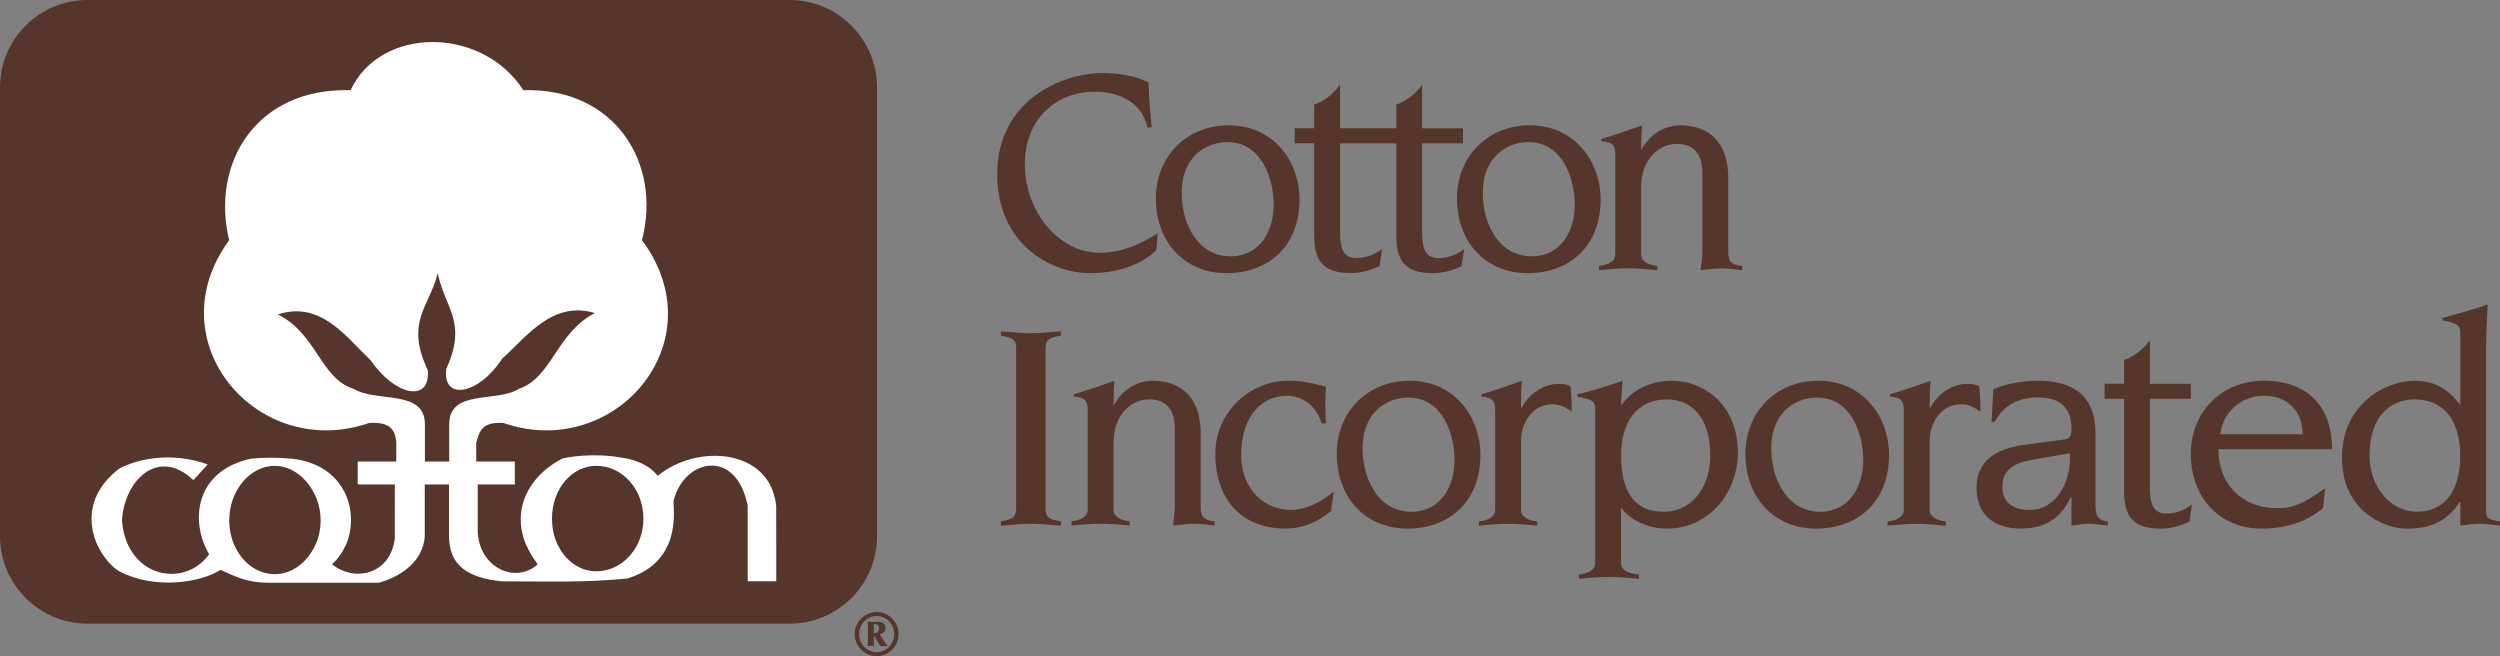<?xml version="1.0" encoding="utf-8"?>
<!-- Generator: Adobe Illustrator 24.2.3, SVG Export Plug-In . SVG Version: 6.00 Build 0)  -->
<svg version="1.1" id="Layer_1" xmlns="http://www.w3.org/2000/svg" xmlns:xlink="http://www.w3.org/1999/xlink" x="0px" y="0px"
	 width="479.58px" height="125.87px" viewBox="0 0 479.58 125.87" style="enable-background:new 0 0 479.58 125.87;"
	 xml:space="preserve">
<rect x="0" y="0" width="479.58" height="125.87" fill="#808080" stroke="none"/>
<style type="text/css">
	.st0{fill:#FFFFFF;}
	.st1{fill:#56352c;}
</style>
<g>
	<path class="st0" d="M155.24,115.64H12.51c-3.65,0-6.64-2.99-6.64-6.64V10.99c0-3.65,2.99-6.64,6.64-6.64h142.74
		c3.65,0,6.64,2.99,6.64,6.64V109C161.89,112.65,158.9,115.64,155.24,115.64z"/>
	<g>
		<g>
			<path class="st1" d="M221.85,47.96c-3.05,3-7.84,4.44-12.74,4.44c-7.49,0-17.81-5.53-17.81-19.02
				c0-14.01,12.22-19.37,20.29-19.37c2.94,0,6.11,0.52,8.76,1.79c0.06,2.88,0.29,5.76,0.58,8.65h-0.81
				c-1.15-5.25-6.05-6.86-10.09-6.86c-7.67,0-13.43,5.48-13.43,13.89c0,8.88,6.28,17.01,14.41,17.01c3.98,0,7.84-1.61,11.07-3.75
				L221.85,47.96z"/>
		</g>
		<g>
			<path class="st1" d="M235.69,24.04c8.7,0,13.6,7.03,13.6,14.18c0,9.11-6.05,14.18-14.01,14.18c-8.07,0-13.55-5.99-13.55-14.35
				C221.74,30.04,227.62,24.04,235.69,24.04z M236.09,49.17c5.59,0,8.24-4.9,8.24-9.86c0-5.07-2.31-12.05-8.88-12.05
				c-3.8,0-8.76,2.54-8.76,9.74C226.7,42.89,229.69,49.17,236.09,49.17z"/>
		</g>
		<path class="st1" d="M275.92,49.52c-2.65,0-3.11-2.19-3.11-4.84V27.5h7.84v-2.88h-7.84v-8.36c-1.15,1.56-2.77,3.05-4.96,3.8v4.55
			h-10.78v-8.36c-1.15,1.56-2.77,3.05-4.96,3.8v4.55h-3.75v2.88h3.75v17.7c0,4.96,1.79,7.2,7.03,7.2c1.9,0,3.75-0.52,5.48-1.32
			l0.52-3.29c-1.5,1.1-3.17,1.73-4.96,1.73c-2.65,0-3.11-2.19-3.11-4.84V27.5h10.78v17.7c0,4.96,1.79,7.2,7.03,7.2
			c1.9,0,3.75-0.52,5.48-1.32l0.52-3.29C279.38,48.88,277.71,49.52,275.92,49.52z"/>
		<g>
			<path class="st1" d="M293.45,24.04c8.7,0,13.6,7.03,13.6,14.18c0,9.11-6.05,14.18-14.01,14.18c-8.07,0-13.55-5.99-13.55-14.35
				C279.5,30.04,285.38,24.04,293.45,24.04z M293.85,49.17c5.59,0,8.24-4.9,8.24-9.86c0-5.07-2.31-12.05-8.88-12.05
				c-3.8,0-8.76,2.54-8.76,9.74C284.45,42.89,287.45,49.17,293.85,49.17z"/>
		</g>
		<g>
			<path class="st1" d="M309.87,29.69c0-1.96-0.69-2.48-2.65-2.59v-0.46c2.54-0.75,5.71-1.84,7.78-2.59
				c-0.12,1.27-0.17,3.23-0.17,4.61h0.11c1.5-2.83,4.27-4.61,7.38-4.61c5.53,0,9.22,3.23,9.22,10.14v14.12
				c0,1.73,0.46,2.48,2.65,2.71v0.81c-1.1-0.11-2.65-0.35-3.98-0.35c-0.98,0-2.94,0.23-3.98,0.35c0.11-1.15,0.35-2.48,0.35-3.75
				V33.26c0-4.27-2.19-5.65-4.9-5.65c-3.8,0-6.86,3.34-6.86,8.24v12.97c0,1.38,1.5,2.02,3.11,2.19v0.81
				c-1.96-0.17-3.52-0.35-5.59-0.35c-2.08,0-3.63,0.17-5.59,0.35v-0.81c1.61-0.17,3.11-0.81,3.11-2.19V29.69H309.87z"/>
		</g>
		<g>
			<path class="st1" d="M191.99,100.01c2.25-0.35,2.94-0.81,2.94-2.42V66.81c0-1.61-0.69-2.08-2.94-2.42v-0.81
				c1.21,0,3.57,0.35,5.76,0.35c2.19,0,4.55-0.35,5.76-0.35v0.81c-2.25,0.35-2.94,0.81-2.94,2.42v30.78c0,1.61,0.69,2.08,2.94,2.42
				v0.81c-1.21,0-3.57-0.35-5.76-0.35c-2.19,0-4.55,0.35-5.76,0.35V100.01z"/>
		</g>
		<g>
			<path class="st1" d="M208.65,78.69c0-1.96-0.69-2.48-2.65-2.59v-0.46c2.54-0.75,5.71-1.84,7.78-2.59
				c-0.12,1.27-0.17,3.23-0.17,4.61h0.12c1.5-2.82,4.27-4.61,7.38-4.61c5.53,0,9.22,3.23,9.22,10.14V97.3
				c0,1.73,0.46,2.48,2.65,2.71v0.81c-1.09-0.11-2.65-0.35-3.98-0.35c-0.98,0-2.94,0.23-3.98,0.35c0.11-1.15,0.35-2.48,0.35-3.75
				V82.26c0-4.27-2.19-5.65-4.9-5.65c-3.8,0-6.86,3.34-6.86,8.24v12.97c0,1.38,1.5,2.02,3.11,2.19v0.81
				c-1.96-0.17-3.52-0.35-5.59-0.35s-3.63,0.17-5.59,0.35v-0.81c1.61-0.17,3.11-0.81,3.11-2.19L208.65,78.69L208.65,78.69z"/>
		</g>
		<g>
			<path class="st1" d="M255.34,98c-2.65,2.31-5.82,3.4-8.65,3.4c-8.88,0-13.55-5.99-13.55-14.35c0-8.01,6.63-14.01,13.95-14.01
				c2.77,0,5.01,0.52,7.26,1.15c-0.17,2.42-0.12,4.78,0,7.03h-0.81c-0.98-3.17-3.4-5.3-6.74-5.3c-3.98,0-8.7,3.05-8.7,11.35
				c0,6.74,4.61,10.55,9.45,10.55c3.05,0,6.05-1.61,8.3-3.52L255.34,98z"/>
		</g>
		<g>
			<path class="st1" d="M270.39,73.04c8.7,0,13.6,7.03,13.6,14.18c0,9.11-6.05,14.18-14.01,14.18c-8.07,0-13.55-5.99-13.55-14.35
				C256.44,79.03,262.32,73.04,270.39,73.04z M270.79,98.17c5.59,0,8.24-4.9,8.24-9.86c0-5.07-2.31-12.05-8.88-12.05
				c-3.8,0-8.76,2.54-8.76,9.74C261.4,91.89,264.39,98.17,270.79,98.17z"/>
		</g>
		<g>
			<path class="st1" d="M286.82,78.69c0-1.96-0.69-2.48-2.65-2.59v-0.46c2.54-0.75,5.71-1.84,7.78-2.59
				c-0.12,1.27-0.17,3.23-0.17,5.19h0.11c1.5-2.83,4.32-4.61,7.15-4.61c1.15,0,1.79,0.23,2.25,0.46c0.12,1.27,0.23,2.82,0.23,4.84
				c-1.38-0.81-2.08-1.38-3.75-1.38c-3.63,0-5.99,3.34-5.99,7.09v13.2c0,1.38,1.5,2.02,3.11,2.19v0.81
				c-1.96-0.17-3.52-0.35-5.59-0.35c-2.08,0-3.63,0.17-5.59,0.35v-0.81c1.61-0.17,3.11-0.81,3.11-2.19L286.82,78.69L286.82,78.69z"
				/>
		</g>
		<g>
			<path class="st1" d="M306.01,78.46c0-1.44-0.63-1.79-2.54-2.19c-0.29-0.06-0.58-0.11-0.87-0.17v-0.46
				c2.88-0.69,5.76-1.56,8.65-2.59l-0.29,4.55h0.17c2.25-3.05,5.82-4.55,9.45-4.55c6.74,0,12.8,4.96,12.8,13.78
				c0,7.32-5.24,14.58-13.66,14.58c-3.81,0-7.38-1.96-8.59-3.92h-0.17v10.55c0,1.38,1.5,2.02,3.46,2.19v0.81
				c-1.96-0.17-3.52-0.35-5.59-0.35c-2.42,0-3.98,0.17-5.94,0.35v-0.81c1.61-0.17,3.11-0.81,3.11-2.19V78.46H306.01z M319.04,98.17
				c6.05,0,9.05-5.36,9.05-10.78c0-7.67-3.92-10.78-8.3-10.78c-5.71,0-8.82,4.27-8.82,10.78C310.97,94.83,313.97,98.17,319.04,98.17
				z"/>
		</g>
		<g>
			<path class="st1" d="M348.78,73.04c8.7,0,13.6,7.03,13.6,14.18c0,9.11-6.05,14.18-14.01,14.18c-8.07,0-13.55-5.99-13.55-14.35
				C334.84,79.03,340.71,73.04,348.78,73.04z M349.19,98.17c5.59,0,8.24-4.9,8.24-9.86c0-5.07-2.31-12.05-8.88-12.05
				c-3.8,0-8.76,2.54-8.76,9.74C339.79,91.89,342.79,98.17,349.19,98.17z"/>
		</g>
		<g>
			<path class="st1" d="M365.21,78.69c0-1.96-0.69-2.48-2.65-2.59v-0.46c2.54-0.75,5.71-1.84,7.78-2.59
				c-0.12,1.27-0.17,3.23-0.17,5.19h0.11c1.5-2.83,4.32-4.61,7.15-4.61c1.15,0,1.79,0.23,2.25,0.46c0.12,1.27,0.23,2.82,0.23,4.84
				c-1.38-0.81-2.08-1.38-3.75-1.38c-3.63,0-5.99,3.34-5.99,7.09v13.2c0,1.38,1.5,2.02,3.11,2.19v0.81
				c-1.96-0.17-3.52-0.35-5.59-0.35c-2.08,0-3.63,0.17-5.59,0.35v-0.81c1.61-0.17,3.11-0.81,3.11-2.19L365.21,78.69L365.21,78.69z"
				/>
		</g>
		<g>
			<path class="st1" d="M382.39,74.65c2.77-1.15,5.76-1.61,8.7-1.61c6.28,0,10.89,2.65,10.89,10.03v13.6c0,1.9,0.23,3.23,2.36,3.34
				v0.81c-1.21-0.11-2.36-0.35-3.57-0.35c-1.1,0-2.25,0.23-3.4,0.35v-5.48h-0.11c-1.96,4.21-5.02,6.05-9.63,6.05
				c-5.02,0-8.47-2.59-8.47-7.78c0-4.67,3.05-7.43,8.93-8.24l8.13-1.1c1.09-0.17,1.15-1.21,1.15-2.02c0-4.09-2.25-6-6.28-6
				c-3.86,0-6.63,1.33-8.42,4.67h-0.63L382.39,74.65z M389.83,88.2c-4.03,0.69-5.71,2.36-5.71,5.13c0,3.17,2.19,4.5,5.19,4.5
				c5.48,0,7.78-5.82,7.78-9.74v-1.15L389.83,88.2z"/>
		</g>
		<g>
			<path class="st1" d="M403.72,73.61h3.75v-4.55c2.19-0.75,3.8-2.25,4.96-3.8v8.36h7.84v2.88h-7.84v17.18
				c0,2.65,0.46,4.84,3.11,4.84c1.79,0,3.46-0.63,4.96-1.73l-0.52,3.29c-1.73,0.81-3.57,1.32-5.48,1.32c-5.24,0-7.03-2.25-7.03-7.2
				V76.5h-3.75L403.72,73.61L403.72,73.61z"/>
		</g>
		<g>
			<path class="st1" d="M425.57,86.18c-0.06,6.57,4.44,11.3,11.13,11.3c2.94,0,4.67-0.52,9.34-3.81l-0.4,3.75
				c-2.77,2.48-6.86,3.98-11.82,3.98c-8.07,0-13.55-5.99-13.55-14.35c0-8.01,5.88-14.01,13.95-14.01c8.76,0,13.14,5.19,13.14,13.14
				C447.36,86.18,425.57,86.18,425.57,86.18z M441.71,83.3c0-4.44-2.88-7.38-7.43-7.38c-4.32,0-7.9,3.17-8.36,7.38H441.71z"/>
		</g>
		<g>
			<path class="st1" d="M479.58,100.82c-1.27-0.11-2.59-0.35-3.86-0.35s-2.59,0.23-3.75,0.35v-4.55h-0.11
				c-2.6,3.98-5.82,5.13-10.26,5.13c-4.32,0-12.34-3.46-12.34-13.6c0-10.15,8.13-14.76,14.06-14.76c3.52,0,6.28,1.5,8.53,4.55h0.11
				V63.82c0-1.33-0.52-1.61-2.08-2.08c-0.4-0.11-0.81-0.17-1.32-0.29v-0.46c2.71-0.75,6.57-1.79,8.65-2.6
				c-0.12,2.71-0.29,5.42-0.29,8.13v31.64c0,1.04,0.29,1.61,2.65,1.84v0.82H479.58z M454.56,87.45c0,5.76,3.81,10.72,9.16,10.72
				c4.67,0,8.24-3.34,8.24-10.72c0-8.13-4.38-10.84-8.7-10.84C459.52,76.61,454.56,78.8,454.56,87.45z"/>
		</g>
	</g>
	<path class="st1" d="M168.19,118.17c1.84,0,3.35,1.56,3.35,3.47s-1.51,3.47-3.35,3.47c-1.87,0-3.38-1.55-3.38-3.47
		S166.32,118.17,168.19,118.17 M168.2,117.41c-2.36,0-4.24,1.89-4.24,4.23c0,2.34,1.9,4.23,4.24,4.23c2.29,0,4.18-1.91,4.18-4.23
		C172.38,119.32,170.5,117.41,168.2,117.41 M167.62,121.45c0.01-0.57,0.02-1.15,0.02-1.72c0.58,0,1.01,0.1,1.01,0.79
		C168.66,121.16,168.23,121.45,167.62,121.45 M166.45,119.25c0,0.58,0.05,1.15,0.05,1.73c0,1.87,0,2.15-0.07,2.89l-0.01,0.06
		c0.21,0,0.41-0.04,0.62-0.04c0.22,0,0.43,0.01,0.65,0.06c-0.05-0.26-0.05-0.53-0.05-0.78c-0.01-0.41-0.02-0.83-0.02-1.23
		c0-0.03,0-0.06,0.01-0.09v0.01c0.07,0.07,0.11,0.17,0.16,0.25c0.16,0.24,1.06,1.79,1.11,1.84c0.2,0,0.4-0.01,0.59-0.01
		c0.28,0,0.54,0.01,0.82,0.01c-0.41-0.48-1.21-1.7-1.55-2.27c0.72-0.19,1.11-0.62,1.11-1.22c0-0.78-0.54-1.2-1.58-1.2
		c-0.39,0-0.76,0.04-1.15,0.04C166.91,119.28,166.68,119.25,166.45,119.25 M166.45,119.25c0,0.58,0.05,1.15,0.05,1.73
		c0,1.87,0,2.15-0.07,2.89l-0.01,0.06c0.21,0,0.41-0.04,0.62-0.04c0.22,0,0.43,0.01,0.65,0.06c-0.05-0.26-0.05-0.53-0.05-0.78
		c-0.01-0.41-0.02-0.83-0.02-1.23c0-0.03,0-0.06,0.01-0.09v0.01c0.07,0.07,0.11,0.17,0.16,0.25c0.16,0.24,1.06,1.79,1.11,1.84
		c0.2,0,0.4-0.01,0.59-0.01c0.28,0,0.54,0.01,0.82,0.01c-0.41-0.48-1.21-1.7-1.55-2.27c0.72-0.19,1.11-0.62,1.11-1.22
		c0-0.78-0.54-1.2-1.58-1.2c-0.39,0-0.76,0.04-1.15,0.04C166.91,119.28,166.68,119.25,166.45,119.25 M167.62,121.45
		c0.01-0.57,0.02-1.15,0.02-1.72c0.58,0,1.01,0.1,1.01,0.79C168.66,121.16,168.23,121.45,167.62,121.45 M168.2,117.41
		c-2.36,0-4.24,1.89-4.24,4.23c0,2.34,1.9,4.23,4.24,4.23c2.29,0,4.18-1.91,4.18-4.23C172.38,119.32,170.5,117.41,168.2,117.41
		 M168.19,118.17c1.84,0,3.35,1.56,3.35,3.47s-1.51,3.47-3.35,3.47c-1.87,0-3.38-1.55-3.38-3.47S166.32,118.17,168.19,118.17"/>
	<g>
		<path class="st1" d="M114.39,89.36c-4.66,0-8.5,4.38-8.5,10.14c0,1.88,0.42,3.62,1.13,5.1h0.02c1.48,3.03,4.23,4.99,7.34,4.99
			c3.3,0,6.23-1.97,7.81-4.99h0.01c0.77-1.48,1.22-3.22,1.22-5.11C123.43,93.75,119.32,89.36,114.39,89.36z"/>
		<path class="st1" d="M52.75,89.36c-4.94,0-8.77,4.93-8.77,10.41c0,1.75,0.35,3.39,0.98,4.83h0.01c1.45,3.3,4.35,5.54,7.78,5.54
			c3.23,0,6.2-2.24,7.71-5.54h0.02c0.66-1.44,1.03-3.08,1.03-4.82C61.51,94.3,57.41,89.36,52.75,89.36z"/>
		<path class="st1" d="M114.12,60.05c-8.22-2.46-13.15,4.66-17.81,8.77c-4.38,6.85-11.51,8.22-10.69,1.92
			c4.11-9.04-0.28-11.51-1.64-18.35c-1.64,6.57-6.3,9.32-1.92,18.63c0.55,6.3-6.3,4.93-10.96-1.92c-4.66-4.39-9.59-11.51-17.81-8.77
			c7.4,3.56,8.22,12.33,14.52,14.24c4.38,2.74,13.7,0,13.7,6.85v7.12h4.66v-7.12c0-6.85,9.04-4.11,13.43-6.85
			C105.9,72.38,106.72,63.88,114.12,60.05z"/>
		<path class="st1" d="M151.46,0H16.79C7.52,0,0,7.52,0,16.79v86.06c0,9.27,7.52,16.79,16.79,16.79h134.66
			c9.28,0,16.8-7.52,16.8-16.79V16.79C168.25,7.52,160.73,0,151.46,0z M148.91,104.64L148.91,104.64v6.87h-5.48v-6.91l0,0v-7.57
			c-2.19-11.23-12.33-9.04-14.25-0.82c0.31,3.55-0.12,6.3-1.08,8.44h-0.03c-1.56,3.45-4.45,5.3-7.67,6.32
			c-8.22,0.83-15.89,0.55-24.11,0.55c-7.17-0.69-9.46-3.53-10-6.87h-0.01c-0.1-0.6-0.14-1.22-0.14-1.86v-9.86h-4.66v9.86
			c-0.03,0.66-0.14,1.28-0.3,1.86h-0.02c-1.16,3.99-5.11,6.18-8.45,7.14h-21.1c-4.11,0-6.3-1.1-9.31-2.47
			c-3.84,2.47-12.61,3.84-19.45,0.27c-1.51-0.94-3.08-2.73-4.11-4.95h-0.02c-1.96-4.24-1.96-10.07,4.13-14.73
			c3.56-1.92,10.14-3.29,16.99-0.82l-2.74,3.02c-6.57-6.3-13.15-0.28-13.7,7.67c0.14,1.87,0.56,3.47,1.2,4.83h0.02
			c3.2,6.76,11.62,7.18,15.49,1.71c-0.31-0.53-0.59-1.09-0.83-1.67h-0.02c-2.52-6.03-1.17-14.4,8.8-16.65
			c2.74-0.27,4.94-0.27,7.95,0c10.33,1.12,13.11,10.35,10.3,16.66h-0.03c-0.61,1.37-1.48,2.6-2.6,3.57
			c4.08,3.32,10.32,2.12,11.81-3.62h0.01c0.1-0.4,0.19-0.82,0.24-1.26V92.93h-7.12v-4.39h7.4v-3.83c-0.27-2.19-1.09-3.84-5.21-3.57
			c-21.37,7.4-41.1-15.61-26.85-35.06c-3.56-14.8,5.21-29.32,23.29-28.77c5.75-12.33,25.2-12.33,33.15,0
			c17.54-0.55,26.58,13.97,22.75,28.77c14.52,19.45-5.21,42.46-26.58,35.06c-4.11-0.27-4.66,1.64-5.21,3.84v3.56h7.4v4.39h-7.12
			v9.04c0.04,0.96,0.2,1.83,0.46,2.64h0.01c1.69,5.14,7.49,6.94,11.04,3.62c-0.92-1.2-1.63-2.4-2.15-3.58h-0.02
			c-3-6.92,0.51-13.38,6.82-16.65c3.01-0.82,8.49-0.82,10.96-0.27c2.74,0.27,5.75,1.37,7.4,3.56c7.67-6.3,21.64-5.2,22.74,5.76
			L148.91,104.64L148.91,104.64z"/>
	</g>
</g>
</svg>
